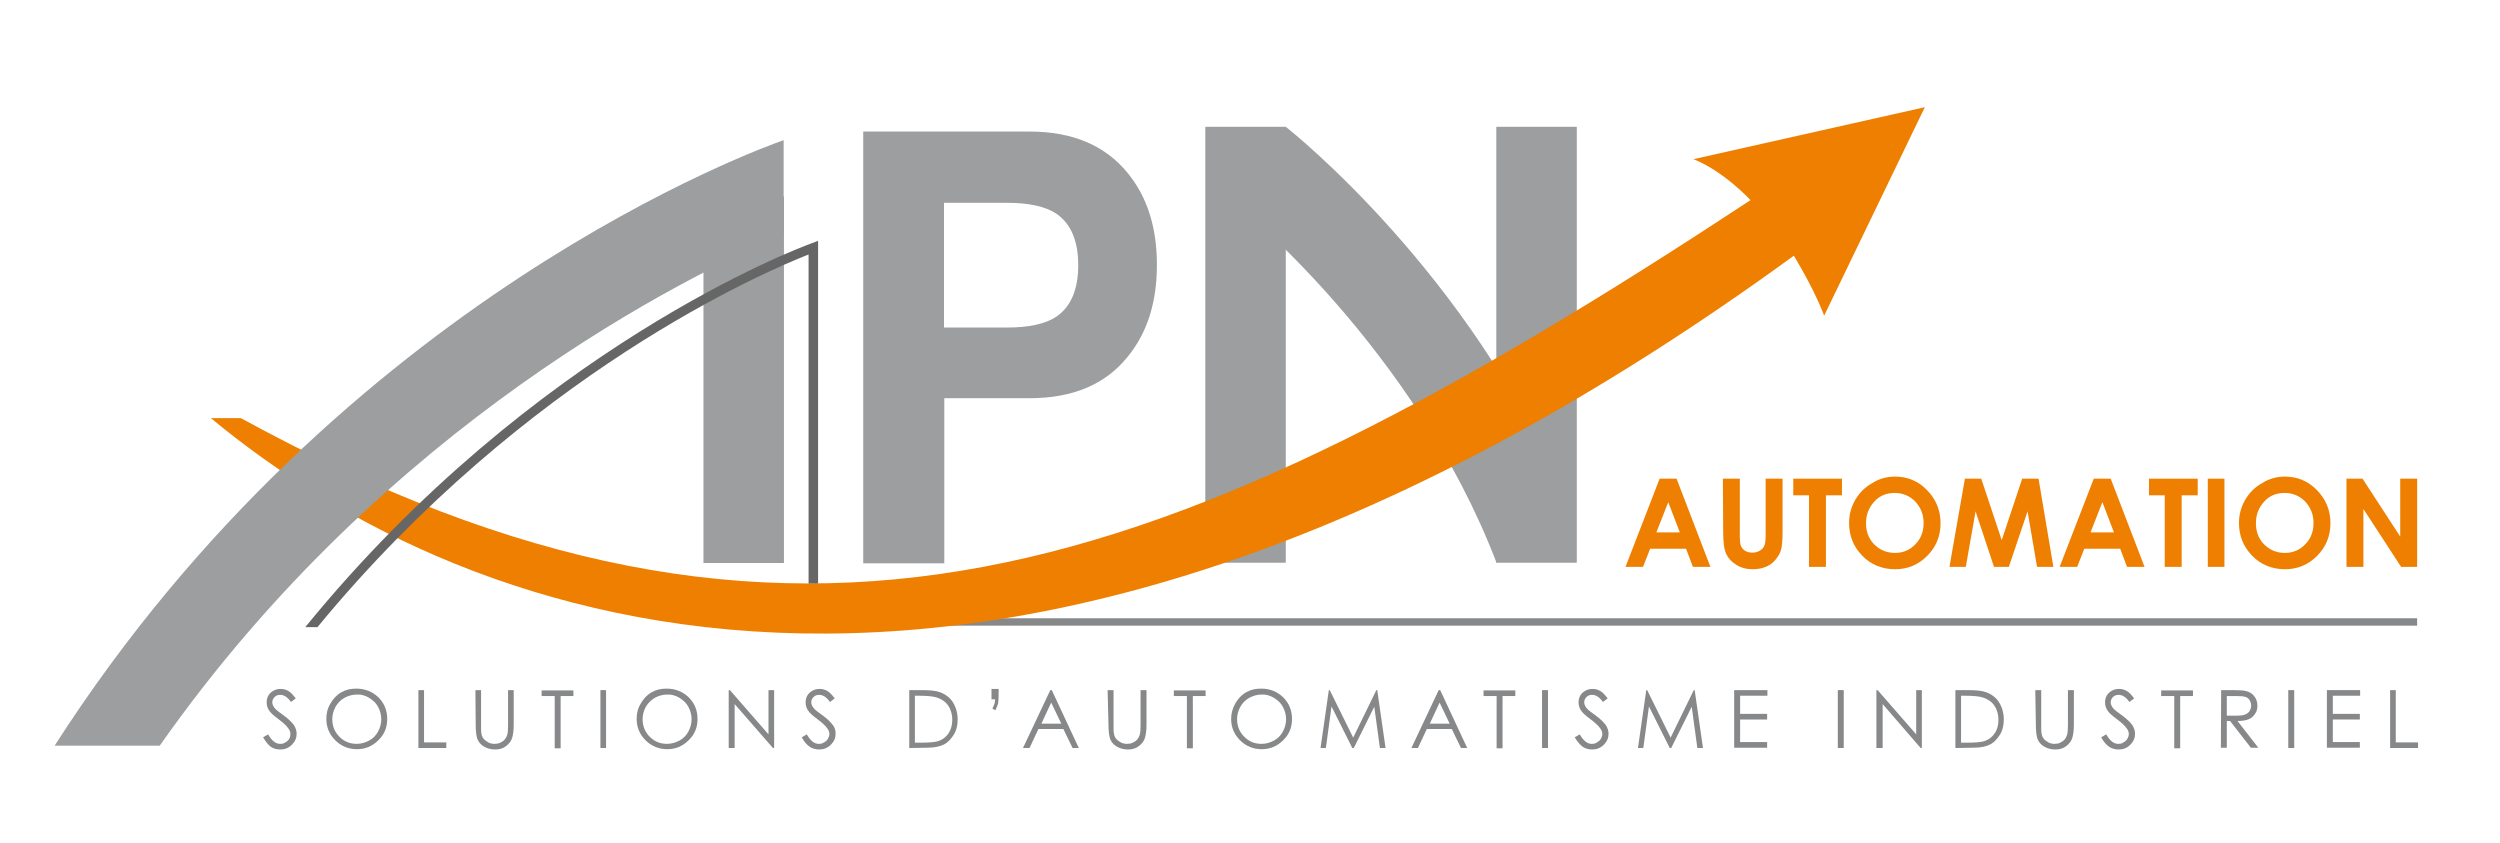 <?xml version="1.0" encoding="UTF-8"?> <svg xmlns="http://www.w3.org/2000/svg" xmlns:xlink="http://www.w3.org/1999/xlink" version="1.1" id="Layer_1" x="0px" y="0px" viewBox="0 0 841.9 283.9" style="enable-background:new 0 0 841.9 283.9;" xml:space="preserve"> <style type="text/css"> .st0{fill:#87888A;} .st1{fill:#9C9E9F;} .st2{fill:#EE7F00;} .st3{fill:#666666;} </style> <polygon class="st0" points="814,210.7 301.2,210.7 318.8,208.2 814,208.2 814,210.7 "></polygon> <rect x="503.9" y="42.7" class="st1" width="27.1" height="146.8"></rect> <rect x="405.9" y="42.7" class="st1" width="27.1" height="146.8"></rect> <path class="st1" d="M290.7,189.9V44.3h56c14.5,0,25.5,4.7,33,13.9c6.6,8,9.9,18.3,9.9,31s-3.3,23-9.9,31 c-7.5,9.3-18.5,13.9-33,13.9h-28.7v55.6H290.7L290.7,189.9z M317.9,68.3v42h21.2c7.4,0,13-1.2,16.7-3.7c4.9-3.4,7.3-9.2,7.3-17.3 s-2.4-13.9-7.3-17.3c-3.7-2.5-9.3-3.7-16.7-3.7C339.1,68.3,317.9,68.3,317.9,68.3z"></path> <rect x="236.9" y="66.2" class="st1" width="27.1" height="123.4"></rect> <path class="st1" d="M504,189.6L504,189.6c-27.8-72.8-87.7-120.8-88.3-121.3L433,42.7c2.6,2.1,61.8,49.3,94,124.7"></path> <g> <path class="st2" d="M558.9,161.2h5.7l11.4,29.7h-5.9l-2.3-6.1h-12.1l-2.4,6.1h-5.9L558.9,161.2z M561.8,169.1l-4,10.2h7.9 L561.8,169.1z"></path> <path class="st2" d="M580.2,161.2h5.7v19.2c0,1.6,0.1,2.8,0.4,3.5c0.3,0.7,0.8,1.2,1.4,1.6c0.7,0.4,1.5,0.6,2.4,0.6 c1,0,1.8-0.2,2.6-0.7s1.2-1,1.5-1.7s0.4-2.1,0.4-4v-18.5h5.7v17.7c0,3-0.2,5.1-0.5,6.2c-0.3,1.2-1,2.3-1.9,3.4s-2,1.9-3.3,2.4 c-1.2,0.5-2.7,0.8-4.3,0.8c-2.2,0-4-0.5-5.6-1.5c-1.6-1-2.7-2.2-3.4-3.7s-1-4-1-7.5L580.2,161.2L580.2,161.2z"></path> <path class="st2" d="M603.9,161.2h16.4v5.6h-5.4v24.1h-5.7v-24.1h-5.3L603.9,161.2L603.9,161.2z"></path> <path class="st2" d="M638.2,160.5c4.2,0,7.8,1.5,10.8,4.6s4.5,6.8,4.5,11.1s-1.5,8-4.5,11s-6.6,4.5-10.8,4.5s-8.2-1.5-11.1-4.6 c-3-3.1-4.4-6.7-4.4-11c0-2.8,0.7-5.4,2.1-7.8s3.3-4.3,5.7-5.6C632.8,161.2,635.4,160.5,638.2,160.5L638.2,160.5z M638.1,166 c-2.8,0-5.1,0.9-6.9,2.9s-2.8,4.3-2.8,7.3c0,3.3,1.2,5.9,3.5,7.8c1.8,1.5,3.9,2.2,6.3,2.2c2.7,0,5-1,6.8-2.9 c1.9-1.9,2.8-4.3,2.8-7.2s-1-5.2-2.8-7.2C643.1,167,640.8,166,638.1,166L638.1,166z"></path> <path class="st2" d="M661.7,161.2h5.5l6.9,20.7l6.9-20.7h5.5l5,29.7h-5.5l-3.2-18.7l-6.3,18.7h-5l-6.2-18.7l-3.3,18.7h-5.5 L661.7,161.2z"></path> <path class="st2" d="M705.1,161.2h5.7l11.4,29.7h-5.9l-2.3-6.1h-12.1l-2.4,6.1h-5.9L705.1,161.2z M708,169.1l-4,10.2h7.9L708,169.1 z"></path> <path class="st2" d="M723.7,161.2h16.4v5.6h-5.4v24.1h-5.7v-24.1h-5.3L723.7,161.2L723.7,161.2z"></path> <path class="st2" d="M743.5,161.2h5.6v29.7h-5.6V161.2z"></path> <path class="st2" d="M769.5,160.5c4.2,0,7.8,1.5,10.8,4.6s4.5,6.8,4.5,11.1s-1.5,8-4.5,11s-6.6,4.5-10.8,4.5s-8.2-1.5-11.1-4.6 c-3-3.1-4.4-6.7-4.4-11c0-2.8,0.7-5.4,2.1-7.8s3.3-4.3,5.7-5.6C764.1,161.2,766.7,160.5,769.5,160.5L769.5,160.5z M769.4,166 c-2.8,0-5.1,0.9-6.9,2.9s-2.8,4.3-2.8,7.3c0,3.3,1.2,5.9,3.5,7.8c1.8,1.5,3.9,2.2,6.3,2.2c2.7,0,5-1,6.8-2.9 c1.9-1.9,2.8-4.3,2.8-7.2s-1-5.2-2.8-7.2C774.4,167,772.1,166,769.4,166L769.4,166z"></path> <path class="st2" d="M790.2,161.2h5.4l12.7,19.5v-19.5h5.7v29.7h-5.4l-12.7-19.5v19.5h-5.7L790.2,161.2L790.2,161.2z"></path> </g> <path class="st2" d="M570.3,53.6c10.3,4.1,19.2,13.8,19.2,13.8C392.6,197,267.2,242.6,81.1,140.8H71 c86.8,71.9,266.2,139.7,533.1-54.7c7.4,12.3,10.2,20.2,10.2,20.2l33.9-70.2L570.3,53.6L570.3,53.6z"></path> <path class="st1" d="M263.9,79V47.2c-6.3,2.2-148.6,52.8-245.5,203.9h35.4C130.1,142.4,231.8,92.7,263.9,79L263.9,79z"></path> <path class="st3" d="M273.4,81.9c-3.9,1.4-93.6,34.8-170.6,129.3h4.1C177.4,125.6,258,91.3,272.3,85.7l0,110.8h3.2l0-115.4 L273.4,81.9L273.4,81.9z"></path> <g> <path class="st0" d="M88.6,248.3l1.7-1c1.2,2.1,2.5,3.2,4,3.2c0.7,0,1.3-0.1,1.8-0.5c0.6-0.3,1-0.7,1.3-1.2 c0.3-0.5,0.4-1.1,0.4-1.6c0-0.6-0.2-1.3-0.7-1.9c-0.6-0.9-1.7-1.9-3.3-3.1c-1.6-1.2-2.6-2.1-3-2.7c-0.7-0.9-1-1.9-1-3 c0-0.9,0.2-1.6,0.6-2.3c0.4-0.7,1-1.2,1.7-1.6c0.7-0.4,1.5-0.6,2.4-0.6c0.9,0,1.8,0.2,2.6,0.7c0.8,0.4,1.6,1.3,2.5,2.5l-1.6,1.2 c-0.7-1-1.4-1.6-1.9-1.9c-0.5-0.3-1.1-0.5-1.7-0.5c-0.8,0-1.4,0.2-1.9,0.7c-0.5,0.5-0.8,1.1-0.8,1.8c0,0.4,0.1,0.8,0.3,1.2 s0.5,0.8,1,1.3c0.2,0.2,1.1,0.9,2.5,1.9c1.7,1.2,2.8,2.4,3.5,3.3c0.6,1,0.9,1.9,0.9,2.9c0,1.4-0.5,2.6-1.6,3.7s-2.4,1.6-3.9,1.6 c-1.2,0-2.3-0.3-3.2-0.9C90.3,250.8,89.5,249.8,88.6,248.3L88.6,248.3z"></path> <path class="st0" d="M120,231.9c2.9,0,5.4,1,7.4,2.9c2,2,3,4.4,3,7.3s-1,5.3-3,7.2c-2,2-4.4,3-7.2,3s-5.3-1-7.3-3s-3-4.4-3-7.2 c0-1.9,0.4-3.6,1.4-5.2c0.9-1.6,2.1-2.9,3.7-3.8S118.2,231.9,120,231.9L120,231.9z M120.1,233.9c-1.4,0-2.8,0.4-4.1,1.1 s-2.3,1.8-3,3c-0.7,1.3-1.1,2.7-1.1,4.2c0,2.3,0.8,4.3,2.4,5.9c1.6,1.6,3.5,2.4,5.8,2.4c1.5,0,2.9-0.4,4.2-1.1c1.3-0.7,2.3-1.7,3-3 c0.7-1.3,1.1-2.7,1.1-4.2s-0.4-2.9-1.1-4.2s-1.7-2.2-3-3S121.6,233.8,120.1,233.9L120.1,233.9z"></path> <path class="st0" d="M140.9,232.4h1.9V250h7.5v1.9h-9.4V232.4z"></path> <path class="st0" d="M160.1,232.4h1.9v11.8c0,1.4,0,2.3,0.1,2.6c0.1,0.8,0.3,1.4,0.7,1.9c0.4,0.5,0.9,0.9,1.6,1.3 c0.7,0.4,1.5,0.5,2.2,0.5c0.6,0,1.3-0.1,1.9-0.4c0.6-0.3,1.1-0.6,1.5-1.1c0.4-0.5,0.7-1.1,0.9-1.8c0.1-0.5,0.2-1.5,0.2-3v-11.8h1.9 v11.8c0,1.7-0.2,3.1-0.5,4.2c-0.3,1.1-1,2-2,2.8c-1,0.8-2.2,1.2-3.7,1.2c-1.6,0-2.9-0.4-4-1.1s-1.9-1.7-2.2-3 c-0.2-0.8-0.4-2.1-0.4-4.1L160.1,232.4L160.1,232.4z"></path> <path class="st0" d="M182.4,234.4v-1.9h10.7v1.9h-4.3v17.6h-2v-17.6H182.4z"></path> <path class="st0" d="M202.2,232.4h1.9v19.5h-1.9V232.4z"></path> <path class="st0" d="M224.5,231.9c2.9,0,5.4,1,7.4,2.9c2,2,3,4.4,3,7.3s-1,5.3-3,7.2c-2,2-4.4,3-7.2,3s-5.3-1-7.3-3 c-2-2-3-4.4-3-7.2c0-1.9,0.4-3.6,1.4-5.2c0.9-1.6,2.1-2.9,3.7-3.8S222.7,231.9,224.5,231.9L224.5,231.9z M224.6,233.9 c-1.4,0-2.8,0.4-4.1,1.1c-1.3,0.8-2.3,1.8-3,3c-0.7,1.3-1.1,2.7-1.1,4.2c0,2.3,0.8,4.3,2.4,5.9c1.6,1.6,3.5,2.4,5.8,2.4 c1.5,0,2.9-0.4,4.2-1.1c1.3-0.7,2.3-1.7,3-3c0.7-1.3,1.1-2.7,1.1-4.2s-0.4-2.9-1.1-4.2s-1.7-2.2-3-3S226,233.8,224.6,233.9 L224.6,233.9z"></path> <path class="st0" d="M245.4,251.9v-19.5h0.4l13,14.9v-14.9h1.9v19.5h-0.4l-12.9-14.8v14.8L245.4,251.9L245.4,251.9z"></path> <path class="st0" d="M270,248.3l1.7-1c1.2,2.1,2.5,3.2,4,3.2c0.6,0,1.3-0.1,1.8-0.5c0.6-0.3,1-0.7,1.3-1.2c0.3-0.5,0.5-1.1,0.5-1.6 c0-0.6-0.2-1.3-0.7-1.9c-0.6-0.9-1.7-1.9-3.3-3.1c-1.6-1.2-2.6-2.1-3-2.7c-0.7-0.9-1-1.9-1-3c0-0.9,0.2-1.6,0.6-2.3 c0.4-0.7,1-1.2,1.7-1.6c0.7-0.4,1.5-0.6,2.4-0.6c0.9,0,1.8,0.2,2.6,0.7c0.8,0.4,1.6,1.3,2.5,2.5l-1.6,1.2c-0.7-1-1.4-1.6-1.9-1.9 c-0.5-0.3-1.1-0.5-1.7-0.5c-0.8,0-1.4,0.2-1.9,0.7c-0.5,0.5-0.8,1.1-0.8,1.8c0,0.4,0.1,0.8,0.3,1.2s0.5,0.8,1,1.3 c0.2,0.2,1.1,0.9,2.5,1.9c1.7,1.2,2.8,2.4,3.5,3.3s0.9,1.9,0.9,2.9c0,1.4-0.5,2.6-1.6,3.7s-2.4,1.6-3.9,1.6c-1.2,0-2.3-0.3-3.2-0.9 C271.7,250.8,270.8,249.8,270,248.3L270,248.3z"></path> <path class="st0" d="M306.2,251.9v-19.5h4c2.9,0,5,0.2,6.3,0.7c1.9,0.7,3.4,1.8,4.4,3.4s1.6,3.6,1.6,5.8c0,1.9-0.4,3.7-1.3,5.1 s-1.9,2.6-3.3,3.3c-1.4,0.7-3.2,1.1-5.7,1.1L306.2,251.9L306.2,251.9z M308.1,250.1h2.2c2.7,0,4.6-0.2,5.6-0.5 c1.5-0.5,2.6-1.3,3.5-2.6c0.8-1.2,1.3-2.8,1.3-4.6s-0.5-3.5-1.4-4.8c-0.9-1.3-2.2-2.2-3.8-2.7c-1.2-0.4-3.2-0.6-6-0.6h-1.4 L308.1,250.1L308.1,250.1z"></path> <path class="st0" d="M335.2,239.2l-1-0.6c0.3-0.7,0.6-1.2,0.7-1.6c0.1-0.4,0.2-0.9,0.2-1.5h-1.2V232h2.4v2.3c0,1.1-0.1,2-0.2,2.7 C335.9,237.6,335.6,238.3,335.2,239.2L335.2,239.2z"></path> <path class="st0" d="M354.2,232.4l9.1,19.5h-2.1l-3.1-6.4h-8.4l-3,6.4h-2.2l9.2-19.5H354.2L354.2,232.4z M354,236.6l-3.3,7.1h6.7 L354,236.6z"></path> <path class="st0" d="M373,232.4h2v11.8c0,1.4,0,2.3,0.1,2.6c0.1,0.8,0.3,1.4,0.7,1.9c0.4,0.5,0.9,0.9,1.6,1.3s1.5,0.5,2.2,0.5 c0.6,0,1.3-0.1,1.9-0.4c0.6-0.3,1.1-0.6,1.5-1.1c0.4-0.5,0.7-1.1,0.9-1.8c0.1-0.5,0.2-1.5,0.2-3v-11.8h2v11.8 c0,1.7-0.2,3.1-0.5,4.2c-0.3,1.1-1,2-2,2.8c-1,0.8-2.2,1.2-3.7,1.2c-1.6,0-2.9-0.4-4-1.1s-1.9-1.7-2.2-3c-0.2-0.8-0.4-2.1-0.4-4.1 L373,232.4L373,232.4z"></path> <path class="st0" d="M395.3,234.4v-1.9H406v1.9h-4.3v17.6h-2v-17.6H395.3L395.3,234.4z"></path> <path class="st0" d="M424.7,231.9c3,0,5.4,1,7.4,2.9c2,2,3,4.4,3,7.3s-1,5.3-3,7.2c-2,2-4.4,3-7.2,3s-5.3-1-7.3-3s-3-4.4-3-7.2 c0-1.9,0.5-3.6,1.4-5.2c0.9-1.6,2.1-2.9,3.7-3.8S422.9,231.9,424.7,231.9L424.7,231.9z M424.8,233.9c-1.4,0-2.8,0.4-4.1,1.1 s-2.3,1.8-3,3c-0.7,1.3-1.1,2.7-1.1,4.2c0,2.3,0.8,4.3,2.4,5.9c1.6,1.6,3.5,2.4,5.8,2.4c1.5,0,2.9-0.4,4.2-1.1c1.3-0.7,2.3-1.7,3-3 c0.7-1.3,1.1-2.7,1.1-4.2s-0.4-2.9-1.1-4.2s-1.7-2.2-3-3S426.2,233.8,424.8,233.9L424.8,233.9z"></path> <path class="st0" d="M444.7,251.9l2.8-19.5h0.3l7.9,16l7.8-16h0.3l2.8,19.5h-1.9l-1.9-13.9l-6.9,13.9h-0.5l-7-14l-1.9,14 L444.7,251.9L444.7,251.9z"></path> <path class="st0" d="M485,232.4l9.1,19.5H492l-3.1-6.4h-8.4l-3,6.4h-2.2l9.2-19.5H485L485,232.4z M484.8,236.6l-3.3,7.1h6.7 L484.8,236.6z"></path> <path class="st0" d="M499.6,234.4v-1.9h10.7v1.9h-4.3v17.6h-2v-17.6H499.6L499.6,234.4z"></path> <path class="st0" d="M519.3,232.4h2v19.5h-2V232.4z"></path> <path class="st0" d="M530.3,248.3l1.7-1c1.2,2.1,2.5,3.2,4,3.2c0.7,0,1.3-0.1,1.8-0.5c0.6-0.3,1-0.7,1.3-1.2 c0.3-0.5,0.5-1.1,0.5-1.6c0-0.6-0.2-1.3-0.7-1.9c-0.6-0.9-1.7-1.9-3.3-3.1c-1.6-1.2-2.6-2.1-3-2.7c-0.7-0.9-1-1.9-1-3 c0-0.9,0.2-1.6,0.6-2.3c0.4-0.7,1-1.2,1.7-1.6c0.7-0.4,1.5-0.6,2.4-0.6c0.9,0,1.8,0.2,2.6,0.7c0.8,0.4,1.6,1.3,2.5,2.5l-1.6,1.2 c-0.7-1-1.4-1.6-1.9-1.9c-0.5-0.3-1.1-0.5-1.7-0.5c-0.8,0-1.4,0.2-1.9,0.7c-0.5,0.5-0.8,1.1-0.8,1.8c0,0.4,0.1,0.8,0.3,1.2 s0.5,0.8,1,1.3c0.2,0.2,1.1,0.9,2.5,1.9c1.7,1.2,2.8,2.4,3.5,3.3c0.6,1,0.9,1.9,0.9,2.9c0,1.4-0.5,2.6-1.6,3.7s-2.4,1.6-3.9,1.6 c-1.2,0-2.3-0.3-3.2-0.9C532.1,250.8,531.2,249.8,530.3,248.3L530.3,248.3z"></path> <path class="st0" d="M551.6,251.9l2.8-19.5h0.3l7.9,16l7.8-16h0.3l2.8,19.5h-1.9l-1.9-13.9l-6.9,13.9h-0.5l-7-14l-1.9,14 L551.6,251.9L551.6,251.9z"></path> <path class="st0" d="M584,232.4h11.2v1.9h-9.2v6.1h9.1v1.9h-9.1v7.6h9.1v1.9H584L584,232.4L584,232.4z"></path> <path class="st0" d="M618.9,232.4h2v19.5h-2V232.4z"></path> <path class="st0" d="M631.9,251.9v-19.5h0.4l13,14.9v-14.9h1.9v19.5h-0.4l-12.8-14.8v14.8L631.9,251.9L631.9,251.9z"></path> <path class="st0" d="M658.5,251.9v-19.5h4c2.9,0,5,0.2,6.3,0.7c1.9,0.7,3.4,1.8,4.4,3.4s1.6,3.6,1.6,5.8c0,1.9-0.4,3.7-1.3,5.1 s-1.9,2.6-3.3,3.3c-1.3,0.7-3.2,1.1-5.7,1.1L658.5,251.9L658.5,251.9z M660.4,250.1h2.2c2.7,0,4.6-0.2,5.6-0.5 c1.5-0.5,2.6-1.3,3.5-2.6s1.3-2.8,1.3-4.6s-0.5-3.5-1.4-4.8s-2.2-2.2-3.8-2.7c-1.2-0.4-3.2-0.6-6-0.6h-1.4L660.4,250.1L660.4,250.1 z"></path> <path class="st0" d="M685.4,232.4h2v11.8c0,1.4,0,2.3,0.1,2.6c0.1,0.8,0.3,1.4,0.7,1.9c0.3,0.5,0.9,0.9,1.6,1.3s1.5,0.5,2.2,0.5 c0.6,0,1.3-0.1,1.8-0.4c0.6-0.3,1.1-0.6,1.5-1.1c0.4-0.5,0.7-1.1,0.9-1.8c0.1-0.5,0.2-1.5,0.2-3v-11.8h2v11.8 c0,1.7-0.2,3.1-0.5,4.2c-0.3,1.1-1,2-2,2.8c-1,0.8-2.2,1.2-3.7,1.2c-1.6,0-2.9-0.4-4-1.1s-1.9-1.7-2.2-3c-0.2-0.8-0.4-2.1-0.4-4.1 L685.4,232.4L685.4,232.4z"></path> <path class="st0" d="M707.6,248.3l1.7-1c1.2,2.1,2.5,3.2,4,3.2c0.7,0,1.3-0.1,1.8-0.5c0.6-0.3,1-0.7,1.3-1.2 c0.3-0.5,0.5-1.1,0.5-1.6c0-0.6-0.2-1.3-0.7-1.9c-0.6-0.9-1.7-1.9-3.3-3.1c-1.6-1.2-2.6-2.1-3-2.7c-0.7-0.9-1-1.9-1-3 c0-0.9,0.2-1.6,0.6-2.3c0.4-0.7,1-1.2,1.7-1.6c0.7-0.4,1.5-0.6,2.4-0.6c0.9,0,1.8,0.2,2.6,0.7c0.8,0.4,1.6,1.3,2.5,2.5l-1.6,1.2 c-0.7-1-1.4-1.6-1.9-1.9c-0.5-0.3-1.1-0.5-1.7-0.5c-0.8,0-1.4,0.2-1.9,0.7c-0.5,0.5-0.8,1.1-0.8,1.8c0,0.4,0.1,0.8,0.3,1.2 s0.5,0.8,1,1.3c0.2,0.2,1.1,0.9,2.5,1.9c1.7,1.2,2.8,2.4,3.5,3.3c0.6,1,0.9,1.9,0.9,2.9c0,1.4-0.5,2.6-1.6,3.7s-2.4,1.6-3.9,1.6 c-1.2,0-2.3-0.3-3.2-0.9C709.3,250.8,708.4,249.8,707.6,248.3L707.6,248.3z"></path> <path class="st0" d="M727.8,234.4v-1.9h10.7v1.9h-4.3v17.6h-2v-17.6H727.8L727.8,234.4z"></path> <path class="st0" d="M748,232.4h3.9c2.2,0,3.6,0.1,4.4,0.3c1.2,0.3,2.1,0.8,2.8,1.7c0.7,0.9,1.1,1.9,1.1,3.2c0,1.1-0.2,2-0.8,2.8 c-0.5,0.8-1.2,1.4-2.1,1.8s-2.2,0.6-3.8,0.6l7,9H758l-7-9h-1.1v9h-2L748,232.4L748,232.4z M749.9,234.4v6.6l3.3,0 c1.3,0,2.3-0.1,2.9-0.4c0.6-0.2,1.1-0.6,1.5-1.2c0.3-0.5,0.5-1.1,0.5-1.8s-0.2-1.2-0.5-1.8c-0.3-0.5-0.8-0.9-1.4-1.1 s-1.5-0.3-2.9-0.3L749.9,234.4L749.9,234.4z"></path> <path class="st0" d="M770.6,232.4h2v19.5h-2V232.4z"></path> <path class="st0" d="M783.6,232.4h11.2v1.9h-9.2v6.1h9.1v1.9h-9.1v7.6h9.1v1.9h-11.1L783.6,232.4L783.6,232.4z"></path> <path class="st0" d="M804.8,232.4h2V250h7.5v1.9h-9.4V232.4z"></path> </g> </svg> 
